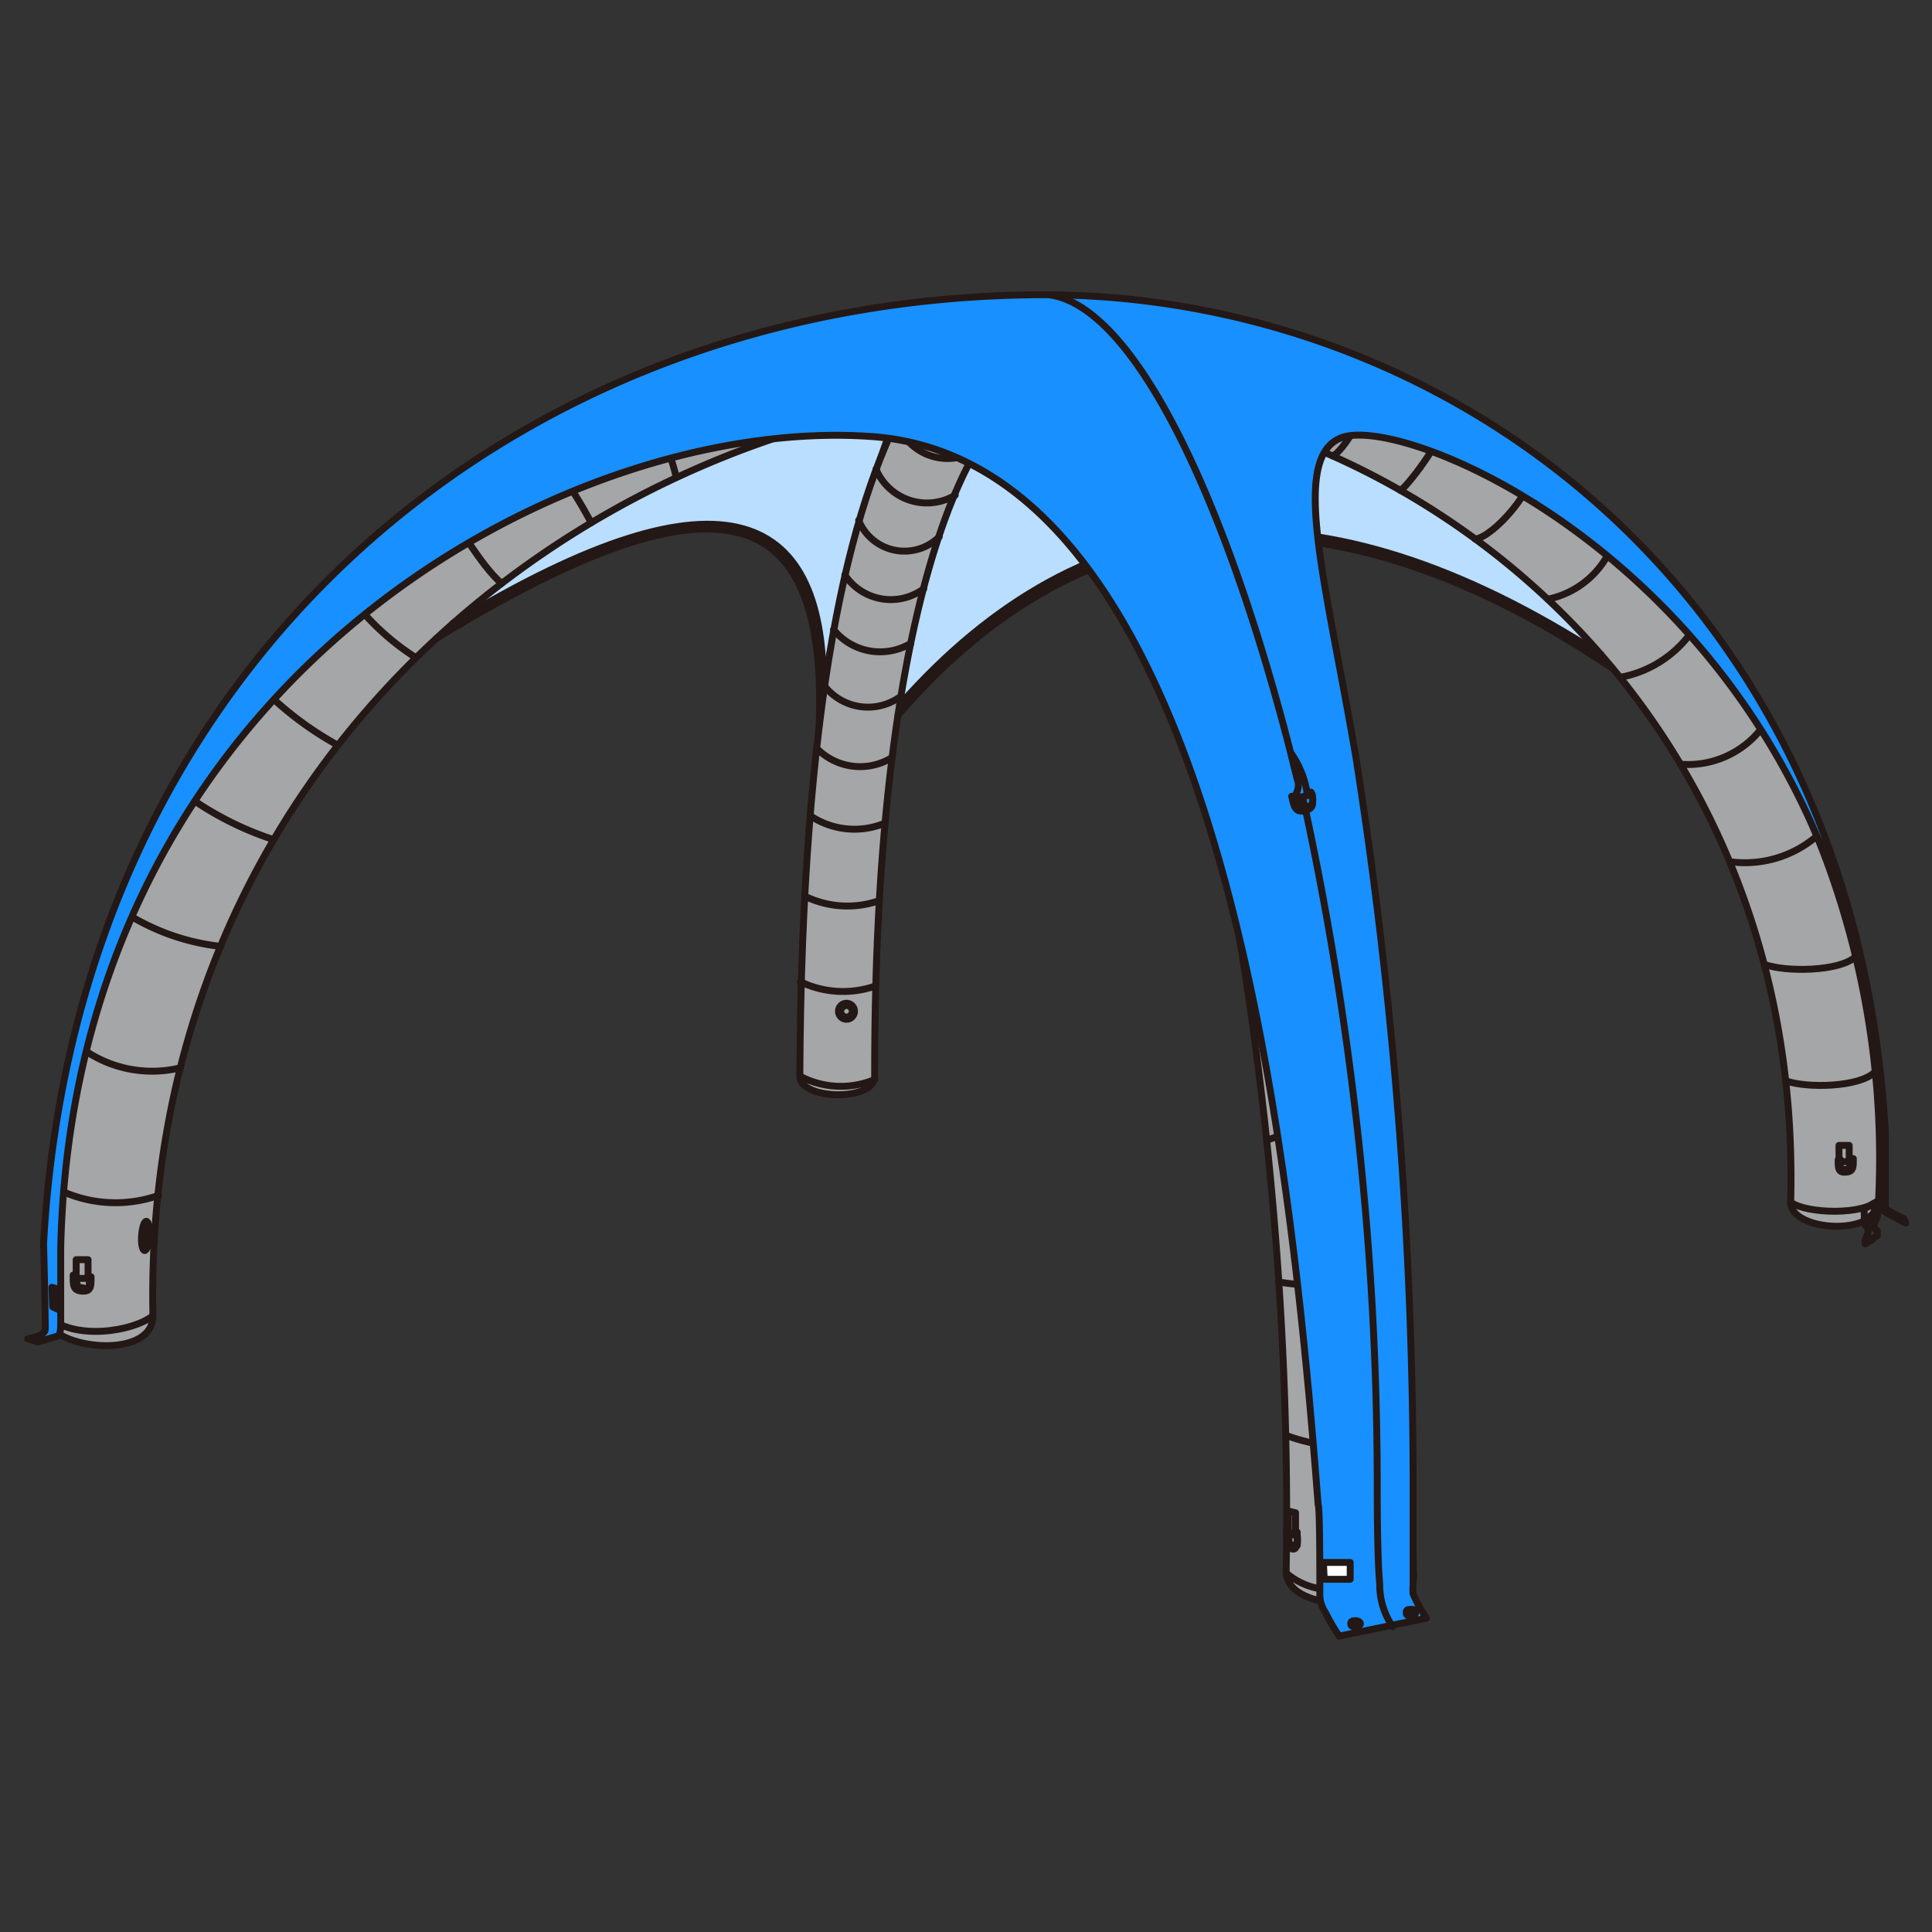 <svg id="图层_1" data-name="图层 1" xmlns="http://www.w3.org/2000/svg" viewBox="0 0 70 70"><rect x="0" y="0" width="70" height="70" fill="#333333" stroke="none"/><defs><style>.cls-1{fill:#badeff;}.cls-2{fill:#a4a6a8;}.cls-2,.cls-3,.cls-5{stroke:#231815;stroke-linecap:round;stroke-linejoin:round;stroke-width:0.25px;}.cls-3{fill:none;}.cls-4,.cls-5{fill:#1890ff;}.cls-4,.cls-6{fill-rule:evenodd;}.cls-6{fill:#fff;}</style></defs><path class="cls-1" d="M16,22.81S29.37,13.47,29.87,24c0,0,2-9.5,3.3-10.3C33.17,13.68,18.14,16.28,16,22.81Z"/><path class="cls-1" d="M32.54,25.46S34.07,12.7,38.4,12.79,55.83,17.9,58.54,24.13C58.54,24.13,44,13,32.54,25.46Z"/><path class="cls-2" d="M44.58,15.17c10.87,3.09,20.7,13.31,20.3,28.39,0,.82,1.86,1.12,2.74.64l.35-.33a.56.56,0,0,0,.09-.31A31.11,31.11,0,0,0,37.38,10.85C15.39,11,.41,31.38,1.77,47.8a1,1,0,0,0,.26.52l.09,0c1,.65,3.44.68,3.42-.66C5.15,27.76,21,15.31,36.13,14.25l.75,0a33,33,0,0,1,7.3.85Z"/><path class="cls-2" d="M37.45,14.36C36,14.27,31.67,19.76,31.69,39c0,.92-2.71.85-2.71,0,.06-13.51,1.79-20.67,3.85-24.39"/><path class="cls-2" d="M49.61,58.1a4.08,4.08,0,0,0,1.19-.35l.41-.54a.44.44,0,0,0,0-.2c-.29-27.34-5.69-43.89-12.87-46.17C35.77,10,35.57,14,36.81,14.09c5,.35,10.15,22.29,9.79,42.83,0,.57.51.93,1.31,1.1A10.39,10.39,0,0,0,49.61,58.1Z"/><path class="cls-3" d="M1.7,47.68c1,.91,3.12.56,3.83,0"/><path class="cls-3" d="M1.75,42.9a4.72,4.72,0,0,0,4,.41"/><path class="cls-3" d="M2.73,37.8a4.33,4.33,0,0,0,3.8.89"/><path class="cls-3" d="M4.43,33A8.1,8.1,0,0,0,8,34.29"/><path class="cls-3" d="M6.64,28.73a11.5,11.5,0,0,0,3.27,1.69"/><path class="cls-3" d="M34,10.9c.68.33.59,2.55.5,3.38"/><path class="cls-3" d="M51.21,57.08a.19.19,0,0,0,0-.07m-2.59.64a6.13,6.13,0,0,0,2.25-.32M46.61,57a2.52,2.52,0,0,0,1.43.59"/><path class="cls-3" d="M46.58,52a6.88,6.88,0,0,0,4.54.09"/><path class="cls-3" d="M45.89,41.32a9.3,9.3,0,0,1,4.46-.56"/><path class="cls-3" d="M46.33,46.45A11.92,11.92,0,0,0,51,46.26"/><path class="cls-3" d="M9.35,24.78A12,12,0,0,0,12.24,27"/><path class="cls-3" d="M12.45,21.28a9,9,0,0,0,2.62,2.55"/><path class="cls-3" d="M15.9,18.22c.85.92,1.42,2.15,2.27,2.92"/><path class="cls-3" d="M30.41,11.45c.68.33.82,2.59.73,3.42"/><path class="cls-3" d="M26.77,12.42c.67.33,1.17,2.56,1.08,3.39"/><path class="cls-3" d="M22.77,14c.67.32,1.5,2.23,1.73,3.29"/><path class="cls-3" d="M19.31,15.87a16.34,16.34,0,0,1,2.11,3.07"/><path class="cls-3" d="M45.26,36.28a7.56,7.56,0,0,1,4.43-.76"/><path class="cls-3" d="M44.5,31.71a4.91,4.91,0,0,1,4.38-.93"/><path class="cls-3" d="M43.7,27.9A3.74,3.74,0,0,1,48,26.71"/><path class="cls-3" d="M42.65,24.21a3.24,3.24,0,0,1,4.23-1.28"/><path class="cls-3" d="M41.84,21.35a2.71,2.71,0,0,1,3.94-1.47"/><path class="cls-3" d="M40.85,18.84c.46-1.64,2.57-2.48,3.7-1.63"/><path class="cls-3" d="M40,17.05A2.2,2.2,0,0,1,43.23,15"/><path class="cls-3" d="M38.76,15.28a2.15,2.15,0,0,1,2.73-2.43"/><path class="cls-3" d="M37.5,14.28a2.16,2.16,0,0,1,2-3"/><path class="cls-3" d="M29,35.57a3.55,3.55,0,0,0,2.7.16"/><path class="cls-3" d="M29.16,32.47a3.5,3.5,0,0,0,2.7.16"/><path class="cls-3" d="M29.41,29.59a2.87,2.87,0,0,0,2.66.23"/><path class="cls-3" d="M29.59,27.11a2.19,2.19,0,0,0,2.74.33"/><path class="cls-3" d="M29.87,24.85a2,2,0,0,0,2.78.37"/><path class="cls-3" d="M30.2,22.81a2.17,2.17,0,0,0,2.8.5"/><path class="cls-3" d="M32.47,15.22a1.94,1.94,0,0,0,2.87,1.11"/><path class="cls-3" d="M33.67,14.39a1.88,1.88,0,0,0,2.49.82"/><path class="cls-3" d="M35.28,14.2c.36.43.57.55,1.35.53"/><path class="cls-3" d="M31.74,17a2,2,0,0,0,2.87.94"/><path class="cls-3" d="M31.11,18.85a1.79,1.79,0,0,0,2.92.6"/><path class="cls-3" d="M30.61,20.83a2,2,0,0,0,2.86.5"/><path class="cls-3" d="M40.87,10.94a4.27,4.27,0,0,1,0,1.35"/><path class="cls-3" d="M43.74,11.45a4.6,4.6,0,0,1-.63,3.17"/><path class="cls-3" d="M46.75,12.3c.31.69-.51,2.71-1,3.13"/><path class="cls-3" d="M49.67,13.45c.31.7-.88,2.82-1.38,3.07"/><path class="cls-3" d="M52.37,14.84c.27.7-1.39,2.8-1.63,2.93"/><path class="cls-3" d="M58.54,19.4a3.22,3.22,0,0,1-2.46,2.31"/><path class="cls-3" d="M67.92,38.85c-.55.54-2.44.59-3.22.31"/><path class="cls-3" d="M67.23,34.66c-.56.54-2.53.57-3.31.28"/><path class="cls-3" d="M65.83,30.29a4,4,0,0,1-3.16.93"/><path class="cls-3" d="M63.9,26.29a3.37,3.37,0,0,1-3,1.4"/><path class="cls-3" d="M61.44,22.67a4.07,4.07,0,0,1-2.74,1.87"/><path class="cls-3" d="M55.53,16.91c.12.8-1.43,2.55-2.08,2.62"/><path class="cls-3" d="M2.76,46.26h0a.63.63,0,0,0,.06.33.24.24,0,0,0,.18.07.19.19,0,0,0,.18,0c.06,0,.06-.2.06-.32h0m0-.08H3.3c0,.36,0,.54-.33.52s-.32-.22-.32-.58h.11m0-.56.43,0v.68l-.43,0Z"/><path class="cls-3" d="M67,42.08h0a.52.52,0,0,1,0,.29.21.21,0,0,1-.15,0s-.13,0-.16,0a.52.52,0,0,1,0-.27h0m0-.08h-.09c0,.31,0,.47.28.45s.27-.19.27-.49H67m0-.48-.37,0v.59l.37,0Z"/><path class="cls-3" d="M68.07,43.47c-.53.57-2.6.51-3.19.09"/><path class="cls-3" d="M29,39a3.17,3.17,0,0,0,2.7.11"/><path class="cls-3" d="M5.3,44.25c.08,0,.13.24.12.53s-.1.53-.18.53-.13-.24-.11-.53S5.22,44.25,5.3,44.25Z"/><path class="cls-3" d="M5.29,44.49s.07.13.06.29,0,.29-.1.29-.07-.13-.06-.29S5.24,44.49,5.29,44.49Z"/><path class="cls-3" d="M46.71,55.5h0a1.41,1.41,0,0,0,0,.39.14.14,0,0,0,.11.09A.1.1,0,0,0,47,56a1.43,1.43,0,0,0,0-.39h0m0-.1H47c0,.44,0,.66-.19.61s-.2-.27-.2-.7l.07,0m0-.67.26.06v.82l-.26-.06Z"/><line class="cls-3" x1="50.79" y1="57.37" x2="50.89" y2="57.31"/><polygon class="cls-3" points="67.54 43.81 67.9 43.59 67.91 44.06 67.55 44.27 67.54 43.81"/><path class="cls-3" d="M67.73,44.22l.19-.12V44h0m-.16.93.26-.16v-.18c-.14-.05-.17-.21,0-.5l0-.2,0,0m-.18.3-.19.11v-.11h0m.2.72-.27.16V44.9c.13-.21.15-.4,0-.51l0-.23,0,0"/><path class="cls-3" d="M32.54,25.91c6.9-8,15.72-8.52,25.89-1.69"/><path class="cls-3" d="M15.81,23.13C25.86,17,30,17.92,29.68,26.29M16.4,22.59c10.05-6.09,13.53-3.91,13.43,2.53"/><path class="cls-3" d="M32.6,25.54c6.8-7.7,15.25-8.37,25.42-1.81"/><path class="cls-4" d="M1.38,48.62,1,48.51s.64-.1.64-.35c0-.89-.06-3-.06-3.11,1.15-21,17-34.22,36-34.37C52.26,10.57,67.18,21.23,68.31,41c0,0,0,2.21,0,2.76,0,.09.67.39.67.39l.07.16s-.92-.44-.92-.55c0-.6,0-2.71,0-2.77C67.48,22.1,51.57,15,48.69,15.83c-2,.61-.68,5.09.43,11.56A170.93,170.93,0,0,1,51.2,54.44c0,.06,0,2.24,0,3a1.3,1.3,0,0,0,0,.31,5.33,5.33,0,0,0,.48.88l-3.16.65a7.73,7.73,0,0,1-.5-.86,1.16,1.16,0,0,1-.2-.65c0-1,0-3.15-.06-3.24-1-13-3.58-37.75-16.13-38.71C20.46,15,2.66,24.7,2.2,45.22c0,.7,0,1.84,0,2.57,0,.34,0,.58-.12.62Z"/><path class="cls-5" d="M1.38,48.62,1,48.51s.64-.1.64-.35c0-.89-.06-3-.06-3.11,1.15-21,17-34.22,36-34.37C52.26,10.57,67.18,21.23,68.31,41c0,0,0,2.21,0,2.76,0,.09.67.39.67.39l.07.16s-.92-.44-.92-.55c0-.6,0-2.71,0-2.77C67.48,22.1,51.57,15,48.69,15.83c-2,.61-.68,5.09.43,11.56A170.93,170.93,0,0,1,51.2,54.44c0,.06,0,2.24,0,3a1.3,1.3,0,0,0,0,.31,5.33,5.33,0,0,0,.48.88l-3.16.65a7.73,7.73,0,0,1-.5-.86,1.16,1.16,0,0,1-.2-.65c0-1,0-3.15-.06-3.24-1-13-3.58-37.75-16.13-38.71C20.46,15,2.66,24.7,2.2,45.22c0,.7,0,1.84,0,2.57,0,.34,0,.58-.12.62Z"/><path class="cls-3" d="M47,28.22l-.23-.94a3.38,3.38,0,0,1,.58,1.4l0,.15-.46.1C47,28.67,47.1,28.51,47,28.22Z"/><path class="cls-3" d="M47.39,28.7l.11,0c.09.39.13.59-.22.67s-.39-.13-.48-.52l.17,0"/><path class="cls-3" d="M47,28.89h0a.67.67,0,0,0,.14.34.26.26,0,0,0,.21,0,.34.34,0,0,0,.19-.09.68.68,0,0,0,0-.37h0"/><path class="cls-3" d="M47.3,29.33A117.07,117.07,0,0,1,49.9,54c0,.26,0,2.43.09,3.4a2.68,2.68,0,0,0,.47,1.54M47.19,28.88l.09.36M38,10.68c3.16.4,6.58,7.68,9,17.54"/><path class="cls-3" d="M49.11,58.72c.1,0,.18.05.18.11s-.08.11-.17.11-.17,0-.18-.1S49,58.72,49.11,58.72Z"/><path class="cls-3" d="M51.12,58.31c.1,0,.17,0,.17.11s-.07.11-.17.12-.17,0-.17-.11S51,58.31,51.12,58.31Z"/><path class="cls-3" d="M1.46,48.53c.06,0,.1,0,.1,0s0,0-.1,0-.09,0-.09,0S1.41,48.53,1.46,48.53Z"/><polygon class="cls-6" points="47.95 56.61 48.92 56.61 48.92 57.22 47.98 57.22 47.95 56.61"/><polygon class="cls-3" points="47.95 56.61 48.92 56.61 48.92 57.22 47.98 57.22 47.95 56.61"/><polygon class="cls-6" points="2.14 46.72 1.88 46.64 1.91 47.35 2.12 47.45 2.14 46.72"/><polygon class="cls-3" points="2.14 46.72 1.88 46.64 1.91 47.35 2.12 47.45 2.14 46.72"/><path class="cls-3" d="M30.67,36.35a.29.29,0,1,1-.29.29A.29.29,0,0,1,30.67,36.35Z"/><path class="cls-3" d="M30.67,36.43a.21.21,0,0,1,.21.21.21.21,0,0,1-.21.21.21.21,0,0,1-.21-.21A.22.22,0,0,1,30.67,36.43Z"/></svg>